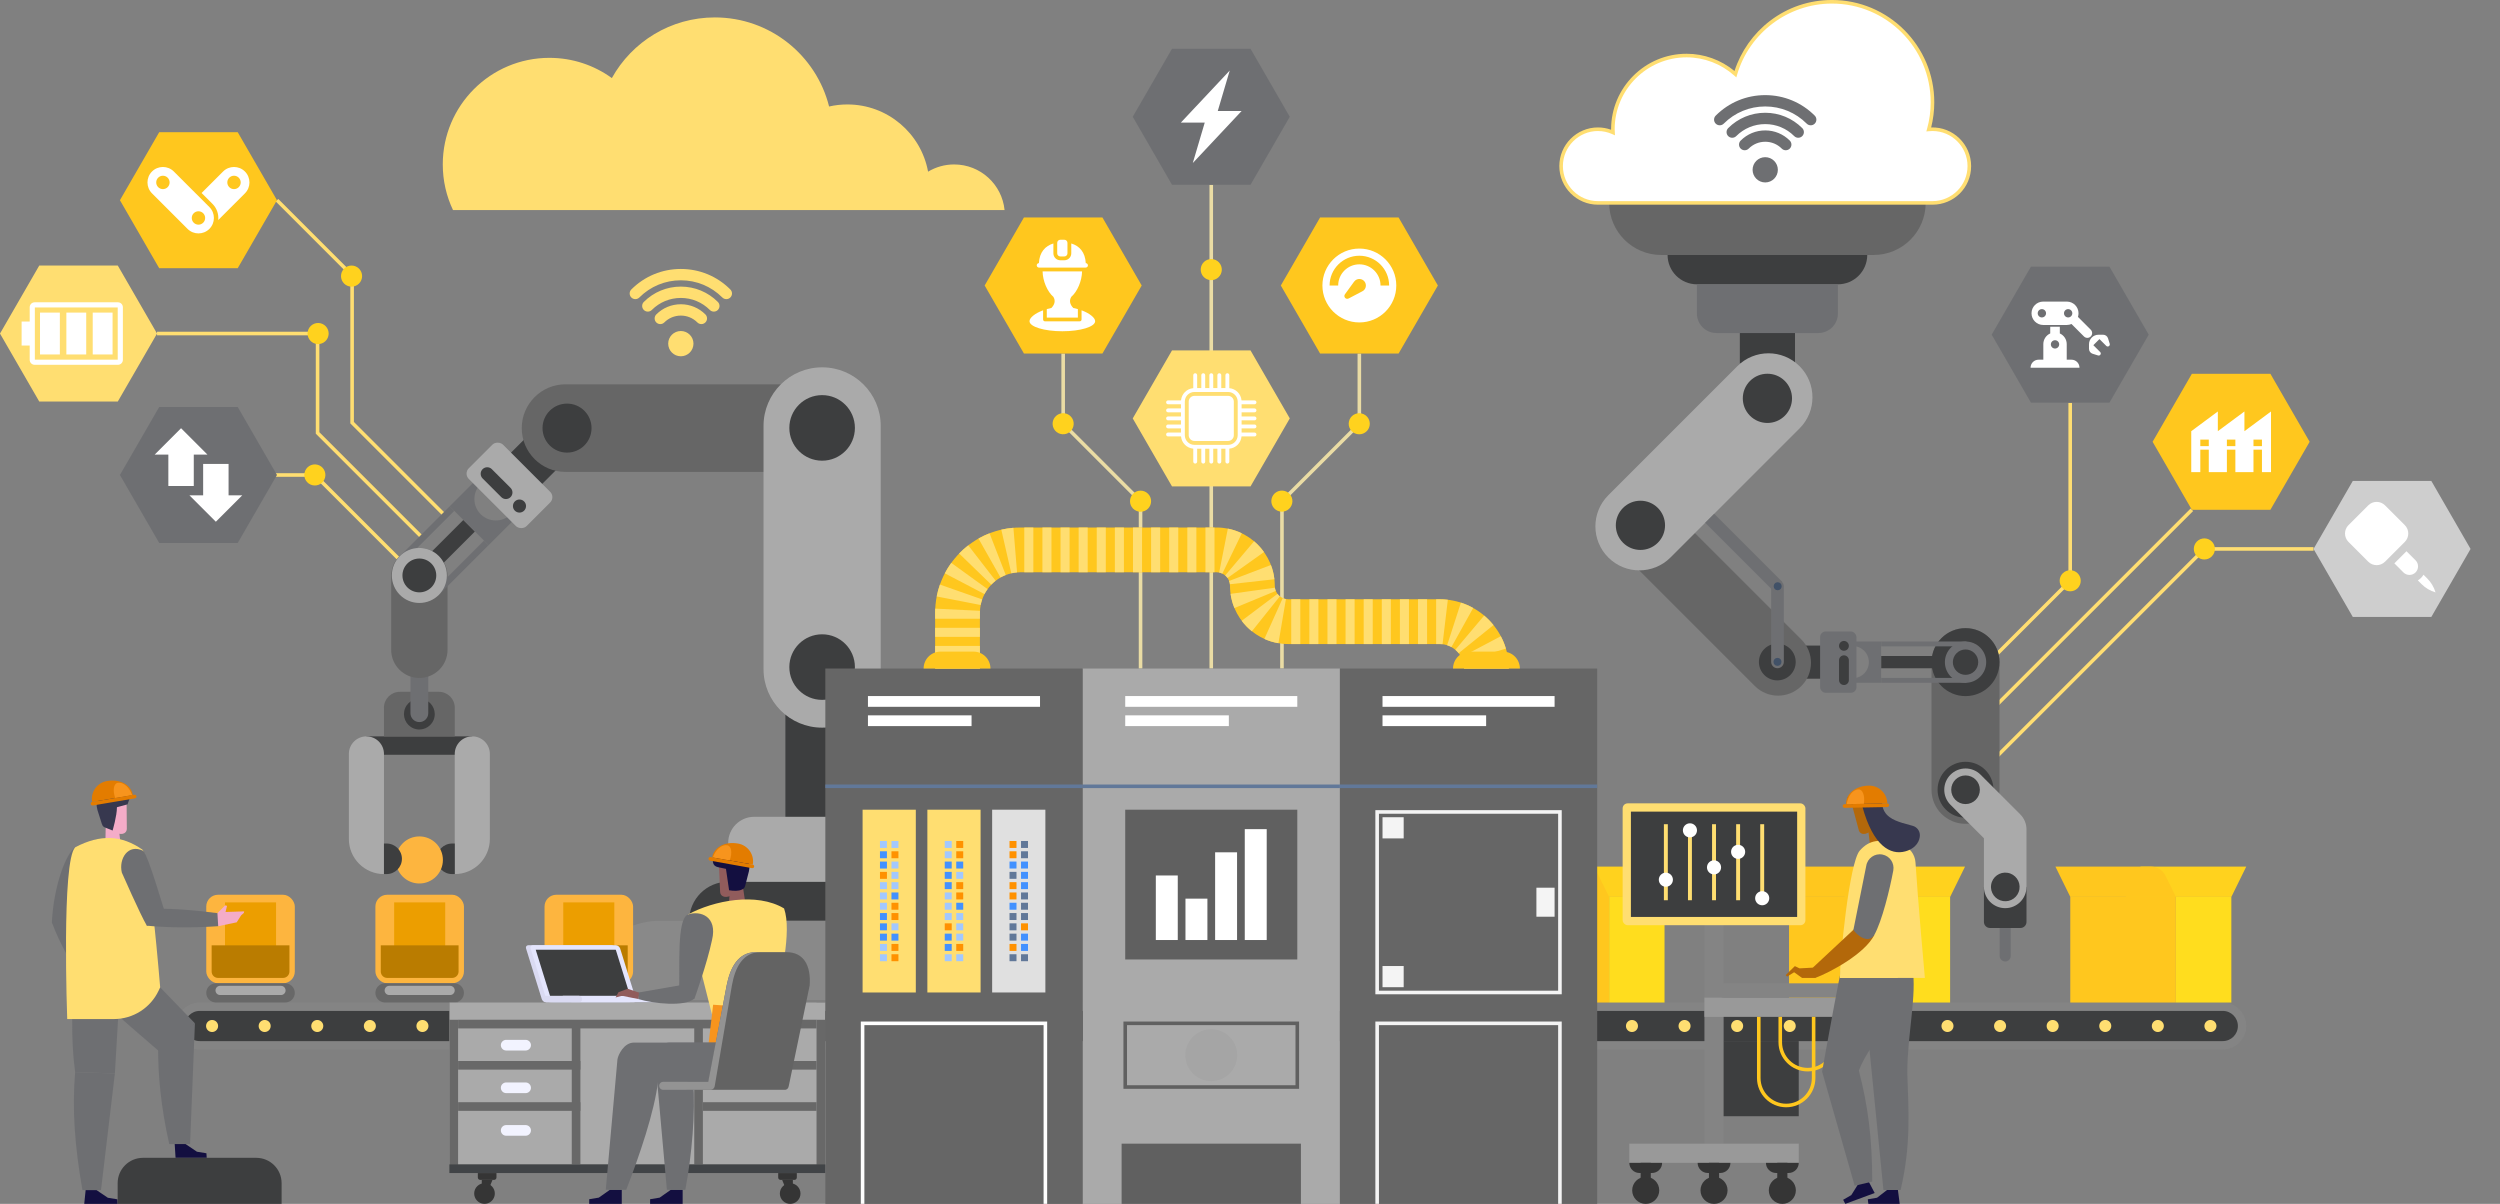 <svg xmlns="http://www.w3.org/2000/svg" id="Layer_1" data-name="Layer 1" viewBox="0 0 2791.8 1344.39"><rect x="0" y="0" width="2791.8" height="1344.39" fill="#808080" stroke="none"/><defs><style>      .cls-1 {        fill: #939393;      }      .cls-2 {        fill: #3d3e3f;      }      .cls-3 {        fill: #f4f4f4;      }      .cls-4 {        fill: #fff;      }      .cls-5 {        fill: #130f40;      }      .cls-6 {        fill: #848484;      }      .cls-7 {        fill: #a5a5a5;      }      .cls-8 {        fill: #ffc71e;      }      .cls-9 {        fill: #414447;      }      .cls-10 {        fill: #617899;      }      .cls-11 {        fill: #83a2cf;      }      .cls-12 {        fill: #915c5c;      }      .cls-13 {        fill: #4291ff;      }      .cls-14 {        fill: #ffd21e;      }      .cls-15 {        fill: #6e6f72;      }      .cls-16 {        fill: #e0e0e0;      }      .cls-17 {        fill: #fdb53f;      }      .cls-18 {        fill: #ffdd1e;      }      .cls-19 {        fill: #415167;      }      .cls-20 {        fill: #ec9e00;      }      .cls-21 {        fill: #898989;      }      .cls-22 {        fill: #f4acc8;      }      .cls-23 {        fill: #e4e5fd;      }      .cls-24 {        fill: #37384f;      }      .cls-25 {        fill: #e37c00;      }      .cls-26 {        fill: #a2c8ff;      }      .cls-27 {        fill: #aaa;      }      .cls-28 {        fill: #636363;      }      .cls-29 {        fill: #ba7c00;      }      .cls-30 {        fill: #353535;      }      .cls-31 {        fill: #999;      }      .cls-32 {        fill: #f7941d;      }      .cls-33 {        fill: #b3680a;      }      .cls-34 {        fill: #f2f3ff;      }      .cls-35 {        fill: #606060;      }      .cls-36 {        fill: #eadca4;      }      .cls-37 {        fill: #cecece;      }      .cls-38 {        fill: #686868;      }      .cls-39 {        fill: #666;      }      .cls-40 {        fill: #dadaf2;      }      .cls-41 {        fill: #ffde71;      }      .cls-42 {        fill: #a4c2ed;      }      .cls-43 {        fill: #ff9100;      }    </style></defs><g><path class="cls-6" d="M2482.24,1119.56H223.05c-14.47,0-26.2,11.73-26.2,26.2s11.73,26.2,26.2,26.2h460.28s669.31,0,669.31,0h1129.6c14.47,0,26.2-11.73,26.2-26.2s-11.73-26.2-26.2-26.2Z"></path><path class="cls-2" d="M2482.24,1128.9H223.05c-9.29,0-16.86,7.56-16.86,16.86s7.56,16.86,16.86,16.86H2482.24c9.29,0,16.86-7.56,16.86-16.86s-7.56-16.86-16.86-16.86Z"></path><path class="cls-41" d="M1881.17,1139.03c-3.71,0-6.72,3.01-6.72,6.72s3.01,6.72,6.72,6.72,6.72-3.01,6.72-6.72-3.01-6.72-6.72-6.72Zm117.45,0c-3.71,0-6.72,3.01-6.72,6.72s3.01,6.72,6.72,6.72,6.72-3.01,6.72-6.72-3.01-6.72-6.72-6.72Zm-176.18,0c-3.71,0-6.72,3.01-6.72,6.72s3.01,6.72,6.72,6.72,6.72-3.01,6.72-6.72-3.01-6.72-6.72-6.72Zm-58.73,0c-3.71,0-6.72,3.01-6.72,6.72s3.01,6.72,6.72,6.72,6.73-3.01,6.73-6.72-3.01-6.72-6.73-6.72Zm-117.45,0c-3.71,0-6.72,3.01-6.72,6.72s3.01,6.72,6.72,6.72,6.73-3.01,6.73-6.72-3.01-6.72-6.73-6.72Zm58.73,0c-3.71,0-6.72,3.01-6.72,6.72s3.01,6.72,6.72,6.72,6.72-3.01,6.72-6.72-3.01-6.72-6.72-6.72Zm352.35,0c-3.71,0-6.72,3.01-6.72,6.72s3.01,6.72,6.72,6.72,6.72-3.01,6.72-6.72-3.01-6.72-6.72-6.72Zm-117.45,0c-3.71,0-6.72,3.01-6.72,6.72s3.01,6.72,6.72,6.72,6.72-3.01,6.72-6.72-3.01-6.72-6.72-6.72Zm411.08,0c-3.71,0-6.72,3.01-6.72,6.72s3.01,6.72,6.72,6.72,6.73-3.01,6.73-6.72-3.01-6.72-6.73-6.72Zm-234.9,0c-3.71,0-6.72,3.01-6.72,6.72s3.01,6.72,6.72,6.72,6.72-3.01,6.72-6.72-3.01-6.72-6.72-6.72Zm352.35,0c-3.71,0-6.72,3.01-6.72,6.72s3.01,6.72,6.72,6.72,6.73-3.01,6.73-6.72-3.01-6.72-6.73-6.72Zm-58.73,0c-3.71,0-6.72,3.01-6.72,6.72s3.01,6.72,6.72,6.72,6.73-3.01,6.73-6.72-3.01-6.72-6.73-6.72Zm-234.9,0c-3.71,0-6.72,3.01-6.72,6.72s3.01,6.72,6.72,6.72,6.72-3.01,6.72-6.72-3.01-6.72-6.72-6.72Zm117.45,0c-3.71,0-6.72,3.01-6.72,6.72s3.01,6.72,6.72,6.72,6.72-3.01,6.72-6.72-3.01-6.72-6.72-6.72Zm-58.73,0c-3.71,0-6.72,3.01-6.72,6.72s3.01,6.72,6.72,6.72,6.72-3.01,6.72-6.72-3.01-6.72-6.72-6.72Zm-1526.87,0c-3.71,0-6.72,3.01-6.72,6.72s3.01,6.72,6.72,6.72,6.72-3.01,6.72-6.72-3.01-6.72-6.72-6.72Zm-58.73,0c-3.71,0-6.72,3.01-6.72,6.72s3.01,6.72,6.72,6.72,6.72-3.01,6.72-6.72-3.01-6.72-6.72-6.72Zm176.18,0c-3.71,0-6.72,3.01-6.72,6.72s3.01,6.72,6.72,6.72,6.72-3.01,6.72-6.72-3.01-6.72-6.72-6.72Zm-234.9,0c-3.71,0-6.72,3.01-6.72,6.72s3.01,6.72,6.72,6.72,6.72-3.01,6.72-6.72-3.01-6.72-6.72-6.72Zm176.18,0c-3.71,0-6.72,3.01-6.72,6.72s3.01,6.72,6.72,6.72,6.72-3.01,6.72-6.72-3.01-6.72-6.72-6.72Zm-352.35,0c-3.71,0-6.72,3.01-6.72,6.72s3.01,6.72,6.72,6.72,6.72-3.01,6.72-6.72-3.01-6.72-6.72-6.72Zm-58.73,0c-3.71,0-6.73,3.01-6.73,6.72s3.01,6.72,6.73,6.72,6.72-3.01,6.72-6.72-3.01-6.72-6.72-6.72Zm-58.73,0c-3.71,0-6.73,3.01-6.73,6.72s3.01,6.72,6.73,6.72,6.72-3.01,6.72-6.72-3.01-6.72-6.72-6.72Zm-58.73,0c-3.71,0-6.73,3.01-6.73,6.72s3.01,6.72,6.73,6.72,6.72-3.01,6.72-6.72-3.01-6.72-6.72-6.72Zm645.98,0c-3.71,0-6.72,3.01-6.72,6.72s3.01,6.72,6.72,6.72,6.72-3.01,6.72-6.72-3.01-6.72-6.72-6.72Zm-411.08,0c-3.71,0-6.72,3.01-6.72,6.72s3.01,6.72,6.72,6.72,6.72-3.01,6.72-6.72-3.01-6.72-6.72-6.72Zm58.73,0c-3.71,0-6.72,3.01-6.72,6.72s3.01,6.72,6.72,6.72,6.72-3.01,6.72-6.72-3.01-6.72-6.72-6.72Zm587.26,0c-3.71,0-6.73,3.01-6.73,6.72s3.01,6.72,6.73,6.72,6.72-3.01,6.72-6.72-3.01-6.72-6.72-6.72Zm352.35,0c-3.71,0-6.73,3.01-6.73,6.72s3.01,6.72,6.73,6.72,6.72-3.01,6.72-6.72-3.01-6.72-6.72-6.72Zm-58.73,0c-3.71,0-6.73,3.01-6.73,6.72s3.01,6.72,6.73,6.72,6.72-3.01,6.72-6.72-3.01-6.72-6.72-6.72Zm-58.73,0c-3.71,0-6.73,3.01-6.73,6.72s3.01,6.72,6.73,6.72,6.72-3.01,6.72-6.72-3.01-6.72-6.72-6.72Zm176.18,0c-3.71,0-6.73,3.01-6.73,6.72s3.01,6.72,6.73,6.72,6.72-3.01,6.72-6.72-3.01-6.72-6.72-6.72Zm-587.26,0c-3.71,0-6.73,3.01-6.73,6.72s3.01,6.72,6.73,6.72,6.72-3.01,6.72-6.72-3.01-6.72-6.72-6.72Zm645.98,0c-3.71,0-6.73,3.01-6.73,6.72s3.01,6.72,6.73,6.72,6.72-3.01,6.72-6.72-3.01-6.72-6.72-6.72Zm-587.26,0c-3.71,0-6.72,3.01-6.72,6.72s3.01,6.72,6.72,6.72,6.72-3.01,6.72-6.72-3.01-6.72-6.72-6.72Zm58.73,0c-3.71,0-6.73,3.01-6.73,6.72s3.01,6.72,6.73,6.72,6.72-3.01,6.72-6.72-3.01-6.72-6.72-6.72Zm234.9,0c-3.71,0-6.73,3.01-6.73,6.72s3.01,6.72,6.73,6.72,6.72-3.01,6.72-6.72-3.01-6.72-6.72-6.72Zm-58.73,0c-3.71,0-6.73,3.01-6.73,6.72s3.01,6.72,6.73,6.72,6.72-3.01,6.72-6.72-3.01-6.72-6.72-6.72Zm-58.73,0c-3.71,0-6.73,3.01-6.73,6.72s3.01,6.72,6.73,6.72,6.72-3.01,6.72-6.72-3.01-6.72-6.72-6.72Z"></path></g><g><g><polygon class="cls-41" points="2215.67 861.82 2212.85 858.99 2460.82 611.01 2583.56 611.01 2583.56 615.01 2462.48 615.01 2215.67 861.82"></polygon><rect class="cls-41" x="2170.94" y="681.94" width="324.24" height="4" transform="translate(199.72 1850.04) rotate(-45)"></rect><polygon class="cls-41" points="2211.85 751.35 2209.02 748.53 2309.83 647.72 2309.83 449.9 2313.83 449.9 2313.83 649.37 2211.85 751.35"></polygon><polygon class="cls-8" points="2447.7 417.42 2535.39 417.42 2579.23 493.36 2535.39 569.3 2447.7 569.3 2403.85 493.36 2447.7 417.42"></polygon><polygon class="cls-37" points="2715.1 537.07 2627.41 537.07 2583.57 613.01 2627.41 688.95 2715.1 688.95 2758.94 613.01 2715.1 537.07"></polygon><polygon class="cls-15" points="2355.67 297.77 2267.99 297.77 2224.14 373.71 2267.99 449.65 2355.67 449.65 2399.52 373.71 2355.67 297.77"></polygon><path class="cls-4" d="M2447.01,481.51v45.7h10.11v-25.06h9.47v25.06h20.22v-25.06h9.47v25.06h20.22v-25.06h9.47v25.06h10.11v-67.71l-29.69,22.01v-22.01l-29.69,22.01v-22.01l-29.69,22.01Zm69.49,9.41h9.47v7.27h-9.47v-7.27Zm-29.69,0h9.47v7.27h-9.47v-7.27Zm-29.69,0h9.47v7.27h-9.47v-7.27Z"></path><path class="cls-4" d="M2313.25,401.67h-5.3v-17.42c0-5.3-3.17-9.86-7.71-11.9v-7.49h-10.71v7.49c-4.54,2.05-7.71,6.6-7.71,11.9v17.42h-5.3c-4.95,0-8.96,4.01-8.96,8.96h54.64c0-4.95-4.01-8.96-8.96-8.96Zm-18.36-12.44c-2.57,0-4.65-2.08-4.65-4.65s2.08-4.65,4.65-4.65,4.65,2.08,4.65,4.65-2.08,4.65-4.65,4.65Zm61.09-5.3l-1.9-6.11c-.74-2.39-2.96-4.02-5.47-4.02h-5.16c-5.86,0-10.62,4.75-10.62,10.62v5.16c0,2.51,1.63,4.72,4.02,5.47l6.11,1.9c2.32,.72,4.05-2.15,2.33-3.86l-7.61-7.61,6.82-6.82,7.61,7.61c1.72,1.72,4.58-.02,3.86-2.33Zm-21.2-15.75l-14.29-14.29c.41-1.27,.64-2.63,.64-4.04,0-7.21-5.85-13.06-13.06-13.06h-26.38c-7.21,0-13.06,5.85-13.06,13.06s5.85,13.06,13.06,13.06h26.38c1.85,0,3.61-.39,5.21-1.09l13.92,13.92c2.09,2.09,5.48,2.09,7.57,0,2.09-2.09,2.09-5.48,0-7.57Zm-54.57-13.68c-2.57,0-4.65-2.08-4.65-4.65s2.08-4.65,4.65-4.65,4.65,2.08,4.65,4.65-2.08,4.65-4.65,4.65Zm29.34,0c-2.57,0-4.65-2.08-4.65-4.65s2.08-4.65,4.65-4.65,4.65,2.08,4.65,4.65-2.08,4.65-4.65,4.65Z"></path><circle class="cls-14" cx="2461.65" cy="613.01" r="11.78" transform="translate(287.54 1920.2) rotate(-45)"></circle><circle class="cls-14" cx="2311.83" cy="648.55" r="11.78" transform="translate(218.53 1824.67) rotate(-45)"></circle><path class="cls-4" d="M2700.05,648.13l4.19,4.19c4.34,4.34,9.69,7.51,15.57,9.24-1.73-5.88-4.91-11.24-9.24-15.57l-4.19-4.19c-.76,1.27-1.66,2.48-2.76,3.57-1.09,1.09-2.3,2-3.57,2.76Zm-16.09-8.89c3.74,3.74,9.79,3.74,13.53,0s3.74-9.79,0-13.53l-10.13-10.13-13.53,13.53,10.13,10.13Zm-39.28-74.9l-22.09,22.09c-5.17,5.17-5.17,13.56,0,18.73l22.09,22.09c5.17,5.17,13.56,5.17,18.73,0l22.09-22.09c5.17-5.17,5.17-13.56,0-18.73l-22.09-22.09c-5.17-5.17-13.56-5.17-18.73,0Z"></path></g><g><rect class="cls-36" x="1350.64" y="206.34" width="4" height="540.21"></rect><polygon class="cls-36" points="1275.68 746.56 1271.68 746.56 1271.68 560.52 1185.27 474.11 1185.27 394.77 1189.27 394.77 1189.27 472.45 1275.68 558.86 1275.68 746.56"></polygon><polygon class="cls-36" points="1433.6 746.56 1429.6 746.56 1429.6 558.86 1516.01 472.45 1516.01 394.77 1520.01 394.77 1520.01 474.11 1433.6 560.52 1433.6 746.56"></polygon><polygon class="cls-41" points="1308.8 391.31 1396.49 391.31 1440.33 467.25 1396.49 543.19 1308.8 543.19 1264.95 467.25 1308.8 391.31"></polygon><polygon class="cls-15" points="1308.8 54.46 1396.49 54.46 1440.33 130.4 1396.49 206.34 1308.8 206.34 1264.95 130.4 1308.8 54.46"></polygon><polygon class="cls-8" points="1143.43 242.88 1231.12 242.88 1274.96 318.83 1231.12 394.77 1143.43 394.77 1099.59 318.83 1143.43 242.88"></polygon><polygon class="cls-8" points="1474.16 242.88 1561.85 242.88 1605.7 318.83 1561.85 394.77 1474.16 394.77 1430.32 318.83 1474.16 242.88"></polygon><polygon class="cls-4" points="1318.71 136.88 1373.27 78.76 1359.91 123.93 1386.57 123.93 1332.01 182.05 1345.37 136.88 1318.71 136.88"></polygon><path class="cls-4" d="M1214.91,296.32c0-1.35-1.07-2.44-2.41-2.49-.64-12.3-7.14-19.23-16.19-21.95v11.04c0,4.26-3.46,7.72-7.72,7.72h-4.53c-4.26,0-7.72-3.46-7.72-7.72v-11.04c-9.05,2.73-15.55,9.66-16.19,21.95-1.34,.05-2.41,1.14-2.41,2.49s1.12,2.5,2.5,2.5h52.17c1.38,0,2.5-1.12,2.5-2.5Zm-22.86-13.4v-11.72c0-1.91-1.55-3.46-3.46-3.46h-4.53c-1.91,0-3.46,1.55-3.46,3.46v11.72c0,1.91,1.55,3.46,3.46,3.46h4.53c1.91,0,3.46-1.55,3.46-3.46Zm-42.38,75.76c0,6.21,16.41,11.24,36.65,11.24s36.65-5.03,36.65-11.24c0-3.75-5.99-8.76-15.18-12.16v10.26c0,1.14-.92,2.06-2.06,2.06h-38.83c-1.14,0-2.06-.92-2.06-2.06v-10.26c-9.19,3.4-15.18,8.41-15.18,12.16Zm26.91-26.93h-.14c2.41,4.01,1.4,8.32-2.35,12.18-1.78,.35-3.49,.76-5.12,1.23v9.55h34.71v-9.55c-1.64-.47-3.35-.88-5.13-1.23-3.74-3.86-4.75-8.17-2.35-12.18h-.14c7.15-6.09,12.1-18.07,12.3-28.67h-44.08c.2,10.6,5.15,22.58,12.3,28.67Z"></path><path class="cls-4" d="M1476.76,318.83c0,22.78,18.47,41.25,41.25,41.25s41.25-18.47,41.25-41.25-18.47-41.25-41.25-41.25-41.25,18.47-41.25,41.25Zm25.4,9.46s9.87-13.6,9.87-13.6c.36-.49,.75-.96,1.23-1.37,3.05-2.63,7.65-2.29,10.28,.76,2.63,3.05,2.28,7.65-.76,10.28-.48,.41-1.01,.73-1.55,.99,.01,.02-14.88,7.8-14.88,7.8-1.38,.9-3.22,.73-4.31-.54-1.09-1.27-.99-3.11,.13-4.31Zm-17.39-9.46c0-18.34,14.92-33.25,33.25-33.25s33.25,14.91,33.25,33.25h-9.61c0-13.04-10.6-23.64-23.64-23.64s-23.64,10.6-23.64,23.64h-9.61Z"></path><circle class="cls-14" cx="1518.01" cy="473.28" r="11.78" transform="translate(726.07 1852.12) rotate(-77.45)"></circle><circle class="cls-14" cx="1352.64" cy="301.11" r="11.78" transform="translate(-21.35 481.23) rotate(-20.02)"></circle><circle class="cls-14" cx="1187.27" cy="473.28" r="11.78" transform="translate(-27.32 871.26) rotate(-39.88)"></circle><circle class="cls-14" cx="1273.68" cy="559.69" r="11.78" transform="translate(-22.71 1064.56) rotate(-45)"></circle><circle class="cls-14" cx="1431.6" cy="559.69" r="11.78" transform="translate(559.47 1825.44) rotate(-76.79)"></circle><path class="cls-4" d="M1371.44,442.07h-37.59c-3.52,0-6.39,2.86-6.39,6.39v37.59c0,3.52,2.86,6.39,6.39,6.39h37.59c3.52,0,6.39-2.86,6.39-6.39v-37.59c0-3.52-2.86-6.39-6.39-6.39Zm29.49,18.37c1.2,0,2.17-.97,2.17-2.17s-.97-2.17-2.17-2.17h-14.41v-4.64h14.41c1.2,0,2.17-.97,2.17-2.17s-.97-2.17-2.17-2.17h-14.48c-.64-7.25-6.41-13.02-13.66-13.67v-14.48c0-1.2-.97-2.17-2.17-2.17s-2.17,.97-2.17,2.17v14.41h-4.64v-14.41c0-1.2-.97-2.17-2.17-2.17s-2.17,.97-2.17,2.17v14.41h-4.64v-14.41c0-1.2-.97-2.17-2.17-2.17s-2.17,.97-2.17,2.17v14.41h-4.64v-14.41c0-1.2-.97-2.17-2.17-2.17s-2.17,.97-2.17,2.17v14.41h-4.64v-14.41c0-1.2-.97-2.17-2.17-2.17s-2.17,.97-2.17,2.17v14.48c-7.25,.64-13.02,6.41-13.67,13.67h-14.48c-1.2,0-2.17,.97-2.17,2.17s.97,2.17,2.17,2.17h14.41v4.64h-14.41c-1.2,0-2.17,.97-2.17,2.17s.97,2.17,2.17,2.17h14.41v4.64h-14.41c-1.2,0-2.17,.97-2.17,2.17s.97,2.17,2.17,2.17h14.41v4.64h-14.41c-1.2,0-2.17,.97-2.17,2.17s.97,2.17,2.17,2.17h14.41v4.64h-14.41c-1.2,0-2.17,.97-2.17,2.17s.97,2.17,2.17,2.17h14.48c.64,7.25,6.41,13.02,13.67,13.67v14.48c0,1.2,.97,2.17,2.17,2.17s2.17-.97,2.17-2.17v-14.41h4.64v14.41c0,1.2,.97,2.17,2.17,2.17s2.17-.97,2.17-2.17v-14.41h4.64v14.41c0,1.2,.97,2.17,2.17,2.17s2.17-.97,2.17-2.17v-14.41h4.64v14.41c0,1.2,.97,2.17,2.17,2.17s2.17-.97,2.17-2.17v-14.41h4.64v14.41c0,1.2,.97,2.17,2.17,2.17s2.17-.97,2.17-2.17v-14.48c7.25-.64,13.02-6.41,13.66-13.67h14.48c1.2,0,2.17-.97,2.17-2.17s-.97-2.17-2.17-2.17h-14.41v-4.64h14.41c1.2,0,2.17-.97,2.17-2.17s-.97-2.17-2.17-2.17h-14.41v-4.64h14.41c1.2,0,2.17-.97,2.17-2.17s-.97-2.17-2.17-2.17h-14.41v-4.64h14.41Zm-18.76,25.61c0,5.92-4.81,10.73-10.73,10.73h-37.59c-5.92,0-10.73-4.81-10.73-10.73v-37.59c0-5.92,4.81-10.73,10.73-10.73h37.59c5.92,0,10.73,4.81,10.73,10.73v37.59Z"></path></g><g><polygon class="cls-41" points="496.13 577.77 391.21 472.85 391.21 308.31 307.9 224.99 310.72 222.16 395.21 306.65 395.21 471.19 498.96 574.94 496.13 577.77"></polygon><polygon class="cls-41" points="470.78 602.42 352.65 484.29 352.65 374.49 175.38 374.49 175.38 370.49 356.65 370.49 356.65 482.63 473.61 599.6 470.78 602.42"></polygon><polygon class="cls-41" points="447.47 629.11 350.78 532.42 271.26 532.42 271.26 528.42 352.44 528.42 353.02 529 450.3 626.28 447.47 629.11"></polygon><polygon class="cls-15" points="177.78 454.48 265.47 454.48 309.31 530.42 265.47 606.36 177.78 606.36 133.93 530.42 177.78 454.48"></polygon><polygon class="cls-41" points="43.84 296.55 131.53 296.55 175.38 372.49 131.53 448.43 43.84 448.43 0 372.49 43.84 296.55"></polygon><polygon class="cls-8" points="177.78 147.64 265.47 147.64 309.31 223.58 265.47 299.52 177.78 299.52 133.93 223.58 177.78 147.64"></polygon><path class="cls-4" d="M226.84,553.18h-15.25l29.46,29.46,29.46-29.46h-15.25v-35.1h-28.4v35.1Zm-54.09-45.53h15.25v35.1h28.4v-35.1h15.25l-29.46-29.46-29.46,29.46Z"></path><path class="cls-4" d="M103.54,395.87h22.17v-46.76h-22.17v46.76Zm-29.43,0h22.17v-46.76h-22.17v46.76Zm-29.43,0h22.17v-46.76h-22.17v46.76Zm-20.54-36.8v26.83h9.02v15.95c0,3.06,2.48,5.54,5.54,5.54h92.99c3.06,0,5.54-2.48,5.54-5.54v-58.73c0-3.06-2.48-5.54-5.54-5.54H38.7c-3.06,0-5.54,2.48-5.54,5.54v15.95h-9.02Zm14.78-15.73h92.55v58.28H38.92v-58.28Z"></path><path class="cls-4" d="M273.51,191.53c-6.74-6.74-17.66-6.74-24.39,0l-23.99,23.99,12.2,12.2c4.92,4.92,7.04,11.59,6.37,18.02l29.82-29.82c6.74-6.74,6.74-17.66,0-24.39Zm-17.48,17.48c-2.92-2.92-2.92-7.66,0-10.58s7.66-2.92,10.58,0,2.92,7.66,0,10.58-7.66,2.92-10.58,0Zm-22.21,22.21l-39.69-39.69c-6.74-6.74-17.66-6.74-24.39,0-6.74,6.74-6.74,17.66,0,24.39l39.69,39.69c6.74,6.74,17.66,6.74,24.39,0s6.74-17.66,0-24.39Zm-57.18-22.21c-2.92-2.92-2.92-7.66,0-10.58,2.92-2.92,7.66-2.92,10.58,0s2.92,7.66,0,10.58-7.66,2.92-10.58,0Zm39.69,39.69c-2.92-2.92-2.92-7.66,0-10.58s7.66-2.92,10.58,0,2.92,7.66,0,10.58-7.66,2.92-10.58,0Z"></path></g><circle class="cls-14" cx="351.61" cy="530.42" r="11.78" transform="translate(-245.4 750.75) rotate(-76.72)"></circle><circle class="cls-14" cx="355.25" cy="372.49" r="11.78" transform="translate(-88.89 632.65) rotate(-76.72)"></circle><circle class="cls-14" cx="392.59" cy="308.32" r="11.78" transform="translate(-103.03 367.91) rotate(-45)"></circle></g><g><g><rect class="cls-2" x="458.02" y="773.48" width="20.56" height="118.26" transform="translate(1300.91 364.3) rotate(90)"></rect><path class="cls-39" d="M461.13,757.91h32.05v79.09h-32.05c-9.77,0-17.7-7.93-17.7-17.7v-43.7c0-9.77,7.93-17.7,17.7-17.7Z" transform="translate(1265.76 329.14) rotate(90)"></path><circle class="cls-2" cx="468.31" cy="797.45" r="17.2" transform="translate(-447.66 924.94) rotate(-67.5)"></circle><path class="cls-15" d="M478.25,796.43v-131.83c0-5.49-4.45-9.94-9.94-9.94s-9.94,4.45-9.94,9.94v131.83c0,5.49,4.45,9.94,9.94,9.94s9.94-4.45,9.94-9.94Z"></path><path class="cls-39" d="M499.79,725.62v-82.23c0-17.39-14.09-31.48-31.48-31.48s-31.48,14.09-31.48,31.48v82.23c0,17.39,14.09,31.48,31.48,31.48s31.48-14.09,31.48-31.48Z"></path><path class="cls-27" d="M507.83,976.11v-134.18c0-10.83,8.78-19.6,19.6-19.6s19.6,8.78,19.6,19.6v94.97c0,21.65-17.55,39.21-39.21,39.21h0Z"></path><path class="cls-2" d="M487.78,959.05c0-9.42,7.64-17.06,17.06-17.06h3v34.11h-3c-9.42,0-17.06-7.64-17.06-17.06Z"></path><circle class="cls-17" cx="468.31" cy="960.33" r="26.29"></circle><path class="cls-27" d="M428.78,976.11v-134.18c0-10.83-8.78-19.6-19.6-19.6s-19.6,8.78-19.6,19.6v94.97c0,21.65,17.55,39.21,39.21,39.21h0Z"></path><path class="cls-2" d="M448.84,959.05c0-9.42-7.64-17.06-17.06-17.06h-3v34.11h3c9.42,0,17.06-7.64,17.06-17.06Z"></path></g><g><rect class="cls-2" x="486.51" y="575.41" width="18.24" height="79.9" transform="translate(410.96 1400.94) rotate(-135)"></rect><path class="cls-15" d="M502.16,565.39l-56.5,56.5,5.12,5.12,56.5-56.5-5.12-5.12Zm43.44,43.44l-5.12-5.12-56.5,56.5,5.12,5.12,56.5-56.5Z"></path><path class="cls-15" d="M545.59,608.83l37.7-37.7-4.82-4.82-7.9,7.9c-9.33,9.33-24.46,9.33-33.8,0s-9.33-24.46,0-33.8l7.9-7.9-4.82-4.82-37.7,37.7,43.44,43.44Z"></path><circle class="cls-27" cx="468.31" cy="642.62" r="30.71"></circle><circle class="cls-2" cx="468.31" cy="642.62" r="18.88" transform="translate(-317.24 519.36) rotate(-45)"></circle></g><rect class="cls-2" x="566.54" y="481.11" width="77.36" height="49.3" transform="translate(-180.36 576.09) rotate(-45)"></rect><rect class="cls-27" x="541.9" y="496.4" width="54.09" height="91.28" rx="8.39" ry="8.39" transform="translate(1354.52 523.01) rotate(135)"></rect><path class="cls-2" d="M585.28,559.95c2.86,2.86,2.86,7.49,0,10.34s-7.49,2.86-10.34,0-2.86-7.49,0-10.34c2.86-2.86,7.49-2.86,10.34,0Z"></path><path class="cls-2" d="M570.14,555.15c-2.86,2.86-7.49,2.86-10.34,0l-20.88-20.88c-2.86-2.86-2.86-7.49,0-10.34,2.86-2.86,7.49-2.86,10.34,0l20.88,20.88c2.86,2.86,2.86,7.49,0,10.34Z"></path><rect class="cls-2" x="877.06" y="791.35" width="82.06" height="157.02"></rect><path class="cls-2" d="M813.21,984.62h209.74c24.09,0,43.62,19.53,43.62,43.62h-296.98c0-24.09,19.53-43.62,43.62-43.62Z"></path><path class="cls-27" d="M813.2,912.14h209.77v43.42c0,16.04-13.02,29.06-29.06,29.06h-151.64c-16.04,0-29.06-13.02-29.06-29.06v-43.42h0Z" transform="translate(1836.16 1896.76) rotate(180)"></path><path class="cls-21" d="M737.52,1028.24h361.12c48.9,0,88.54,39.64,88.54,88.54,0,0-538.2,0-538.2,0,0-48.9,39.64-88.54,88.54-88.54Z"></path><g><path class="cls-39" d="M631.57,527h291.51c27.02,0,48.92-21.9,48.92-48.92s-21.9-48.92-48.92-48.92h-291.51c-27.02,0-48.92,21.9-48.92,48.92s21.9,48.92,48.92,48.92Z"></path><path class="cls-2" d="M605.85,478.08c0,15.11,12.25,27.37,27.37,27.37s27.37-12.25,27.37-27.37-12.25-27.37-27.37-27.37-27.37,12.25-27.37,27.37Zm288.21,0c0,15.11,12.25,27.37,27.37,27.37s27.37-12.25,27.37-27.37-12.25-27.37-27.37-27.37-27.37,12.25-27.37,27.37Z"></path></g><g><path class="cls-27" d="M852.64,747.15V475.65c0-36.14,29.3-65.44,65.44-65.44s65.44,29.3,65.44,65.44v271.5c0,36.14-29.3,65.44-65.44,65.44s-65.44-29.3-65.44-65.44Z"></path><path class="cls-2" d="M954.69,744.95c0-20.22-16.39-36.61-36.61-36.61s-36.61,16.39-36.61,36.61,16.39,36.61,36.61,36.61,36.61-16.39,36.61-36.61Zm0-267.1c0-20.22-16.39-36.61-36.61-36.61s-36.61,16.39-36.61,36.61,16.39,36.61,36.61,36.61,36.61-16.39,36.61-36.61Z"></path></g></g><g><g><rect class="cls-17" x="230.34" y="999.18" width="98.88" height="98.88" rx="13.13" ry="13.13"></rect><rect class="cls-20" x="251.27" y="1007.72" width="57.02" height="81.8"></rect><path class="cls-29" d="M236.34,1055.64v29.29c0,3.93,3.2,7.13,7.13,7.13h72.61c3.93,0,7.13-3.2,7.13-7.13v-29.29h-86.88Z"></path><path class="cls-38" d="M318.51,1119.48h-77.46c-5.91,0-10.71-4.79-10.71-10.71s4.79-10.71,10.71-10.71h77.46c5.91,0,10.71,4.79,10.71,10.71s-4.79,10.71-10.71,10.71Z"></path><path class="cls-27" d="M313.79,1111.16h-68.02c-2.83,0-5.13-2.3-5.13-5.13s2.3-5.13,5.13-5.13h68.02c2.83,0,5.13,2.3,5.13,5.13s-2.3,5.13-5.13,5.13Z"></path></g><g><rect class="cls-17" x="419.22" y="999.18" width="98.88" height="98.88" rx="13.13" ry="13.13"></rect><rect class="cls-20" x="440.15" y="1007.72" width="57.02" height="81.8"></rect><path class="cls-29" d="M425.22,1055.64v29.29c0,3.93,3.2,7.13,7.13,7.13h72.61c3.93,0,7.13-3.2,7.13-7.13v-29.29h-86.88Z"></path><path class="cls-38" d="M507.39,1119.48h-77.46c-5.91,0-10.71-4.79-10.71-10.71s4.79-10.71,10.71-10.71h77.46c5.91,0,10.71,4.79,10.71,10.71s-4.79,10.71-10.71,10.71Z"></path><path class="cls-27" d="M502.67,1111.16h-68.02c-2.83,0-5.13-2.3-5.13-5.13s2.3-5.13,5.13-5.13h68.02c2.83,0,5.13,2.3,5.13,5.13s-2.3,5.13-5.13,5.13Z"></path></g><g><rect class="cls-17" x="608.1" y="999.18" width="98.88" height="98.88" rx="13.13" ry="13.13"></rect><rect class="cls-20" x="629.02" y="1007.72" width="57.02" height="81.8"></rect><path class="cls-29" d="M614.1,1055.64v29.29c0,3.93,3.2,7.13,7.13,7.13h72.61c3.93,0,7.13-3.2,7.13-7.13v-29.29h-86.88Z"></path><path class="cls-11" d="M696.27,1119.48h-77.46c-5.91,0-10.71-4.79-10.71-10.71s4.79-10.71,10.71-10.71h77.46c5.91,0,10.71,4.79,10.71,10.71s-4.79,10.71-10.71,10.71Z"></path><path class="cls-42" d="M691.55,1111.16h-68.02c-2.83,0-5.13-2.3-5.13-5.13s2.3-5.13,5.13-5.13h68.02c2.83,0,5.13,2.3,5.13,5.13s-2.3,5.13-5.13,5.13Z"></path></g></g><g><g><rect class="cls-8" x="1997.87" y="1001.63" width="117.94" height="117.94" transform="translate(4113.67 2121.19) rotate(180)"></rect><polygon class="cls-14" points="2194.38 967.76 2076.44 967.76 2059.8 1001.63 2177.74 1001.63 2194.38 967.76"></polygon><path class="cls-8" d="M1981.27,967.76h106.71c6.87,0,13.15,3.91,16.18,10.08l11.69,23.78h-117.94l-16.64-33.86Z"></path><rect class="cls-18" x="2115.85" y="1001.63" width="61.89" height="117.94" transform="translate(4293.58 2121.19) rotate(180)"></rect></g><g><rect class="cls-8" x="1678.95" y="1001.63" width="117.94" height="117.94" transform="translate(3475.83 2121.19) rotate(180)"></rect><polygon class="cls-14" points="1875.46 967.76 1757.52 967.76 1740.88 1001.63 1858.81 1001.63 1875.46 967.76"></polygon><path class="cls-8" d="M1662.35,967.76h106.71c6.87,0,13.15,3.91,16.18,10.08l11.69,23.78h-117.94l-16.64-33.86Z"></path><rect class="cls-18" x="1796.93" y="1001.63" width="61.89" height="117.94" transform="translate(3655.74 2121.19) rotate(180)"></rect></g><g><rect class="cls-8" x="2311.92" y="1001.63" width="117.94" height="117.94" transform="translate(4741.78 2121.19) rotate(180)"></rect><polygon class="cls-14" points="2508.43 967.76 2390.5 967.76 2373.85 1001.63 2491.79 1001.63 2508.43 967.76"></polygon><path class="cls-8" d="M2295.33,967.76h106.71c6.87,0,13.15,3.91,16.18,10.08l11.69,23.78h-117.94l-16.64-33.86Z"></path><rect class="cls-18" x="2429.9" y="1001.63" width="61.89" height="117.94" transform="translate(4921.69 2121.19) rotate(180)"></rect></g></g><g><rect class="cls-27" x="1208.98" y="746.56" width="287.31" height="597.83"></rect><rect class="cls-35" x="1252.52" y="1277.14" width="200.24" height="67.25"></rect><rect class="cls-35" x="1256.56" y="904.21" width="192.16" height="167.25"></rect><path class="cls-35" d="M1450.72,1215.9h-196.16v-75.12h196.16v75.12Zm-192.16-4h188.16v-67.12h-188.16v67.12Z"></path><rect class="cls-39" x="921.67" y="746.56" width="287.31" height="597.83"></rect><path class="cls-4" d="M969.25,777.3v12.01h192.16v-12.01h-192.16Zm0,33.55h115.71v-12.01h-115.71v12.01Z"></path><path class="cls-4" d="M1256.56,777.3v12.01h192.16v-12.01h-192.16Zm0,33.55h115.71v-12.01h-115.71v12.01Z"></path><rect class="cls-39" x="1496.3" y="746.56" width="287.31" height="597.83"></rect><path class="cls-4" d="M1543.88,777.3v12.01h192.16v-12.01h-192.16Zm0,33.55h115.71v-12.01h-115.71v12.01Z"></path><polygon class="cls-3" points="1744.01 1344.39 1740.01 1344.39 1740.01 1144.78 1539.9 1144.78 1539.9 1344.39 1535.9 1344.39 1535.9 1140.78 1744.01 1140.78 1744.01 1344.39"></polygon><path class="cls-3" d="M1744.01,1110.33h-208.12v-205.61h208.12v205.61Zm-204.12-4h200.12v-197.61h-200.12v197.61Z"></path><polygon class="cls-4" points="1169.39 1344.39 1165.39 1344.39 1165.39 1144.78 965.27 1144.78 965.27 1344.39 961.27 1344.39 961.27 1140.78 1169.39 1140.78 1169.39 1344.39"></polygon><rect class="cls-10" x="921.67" y="876.08" width="287.31" height="4"></rect><rect class="cls-10" x="1208.98" y="876.08" width="287.31" height="4"></rect><rect class="cls-10" x="1496.3" y="876.08" width="287.31" height="4"></rect><rect class="cls-16" x="1035.61" y="976.55" width="204.12" height="59.44" transform="translate(131.4 2143.93) rotate(-90)"></rect><rect class="cls-41" x="890.93" y="976.55" width="204.12" height="59.44" transform="translate(-13.28 1999.26) rotate(-90)"></rect><g><rect class="cls-43" x="995.53" y="1019.63" width="7.78" height="7.78" transform="translate(2022.93 24.1) rotate(90)"></rect><rect class="cls-43" x="995.53" y="1008.13" width="7.78" height="7.78" transform="translate(2011.43 12.6) rotate(90)"></rect><rect class="cls-13" x="995.53" y="996.63" width="7.78" height="7.78" transform="translate(1999.93 1.1) rotate(90)"></rect><rect class="cls-26" x="995.53" y="985.13" width="7.78" height="7.78" transform="translate(1988.44 -10.4) rotate(90)"></rect><rect class="cls-26" x="995.53" y="973.63" width="7.78" height="7.78" transform="translate(1976.94 -21.89) rotate(90)"></rect><rect class="cls-26" x="995.53" y="962.13" width="7.78" height="7.78" transform="translate(1965.44 -33.39) rotate(90)"></rect><rect class="cls-43" x="995.53" y="950.64" width="7.78" height="7.78" transform="translate(1953.94 -44.89) rotate(90)"></rect><rect class="cls-26" x="995.53" y="939.14" width="7.78" height="7.78" transform="translate(1942.44 -56.39) rotate(90)"></rect><rect class="cls-13" x="982.68" y="1019.63" width="7.78" height="7.78" transform="translate(2010.08 36.95) rotate(90)"></rect><rect class="cls-26" x="982.68" y="1008.13" width="7.78" height="7.78" transform="translate(1998.58 25.45) rotate(90)"></rect><rect class="cls-26" x="982.68" y="996.63" width="7.78" height="7.78" transform="translate(1987.08 13.95) rotate(90)"></rect><rect class="cls-26" x="982.68" y="985.13" width="7.78" height="7.78" transform="translate(1975.59 2.45) rotate(90)"></rect><rect class="cls-43" x="982.68" y="973.63" width="7.78" height="7.78" transform="translate(1964.09 -9.04) rotate(90)"></rect><rect class="cls-43" x="995.53" y="1065.62" width="7.78" height="7.78" transform="translate(2068.92 70.09) rotate(90)"></rect><rect class="cls-43" x="995.53" y="1054.12" width="7.78" height="7.78" transform="translate(2057.43 58.59) rotate(90)"></rect><rect class="cls-13" x="995.53" y="1042.62" width="7.78" height="7.78" transform="translate(2045.93 47.1) rotate(90)"></rect><rect class="cls-26" x="995.53" y="1031.12" width="7.78" height="7.78" transform="translate(2034.43 35.6) rotate(90)"></rect><rect class="cls-26" x="982.68" y="1065.62" width="7.78" height="7.78" transform="translate(2056.07 82.94) rotate(90)"></rect><rect class="cls-26" x="982.68" y="1054.12" width="7.78" height="7.78" transform="translate(2044.58 71.44) rotate(90)"></rect><rect class="cls-13" x="982.68" y="1042.62" width="7.78" height="7.78" transform="translate(2033.08 59.95) rotate(90)"></rect><rect class="cls-13" x="982.68" y="1031.12" width="7.78" height="7.78" transform="translate(2021.58 48.45) rotate(90)"></rect><rect class="cls-13" x="982.68" y="962.13" width="7.78" height="7.78" transform="translate(1952.59 -20.54) rotate(90)"></rect><rect class="cls-13" x="982.68" y="950.64" width="7.78" height="7.78" transform="translate(1941.09 -32.04) rotate(90)"></rect><rect class="cls-26" x="982.68" y="939.14" width="7.78" height="7.78" transform="translate(1929.59 -43.54) rotate(90)"></rect></g><rect class="cls-41" x="963.27" y="976.55" width="204.12" height="59.44" transform="translate(59.06 2071.59) rotate(-90)"></rect><g><rect class="cls-43" x="1067.86" y="985.13" width="7.78" height="7.78" transform="translate(82.73 2060.77) rotate(-90)"></rect><rect class="cls-43" x="1067.86" y="996.63" width="7.78" height="7.78" transform="translate(71.23 2072.27) rotate(-90)"></rect><rect class="cls-13" x="1067.86" y="1008.13" width="7.78" height="7.78" transform="translate(59.74 2083.77) rotate(-90)"></rect><rect class="cls-26" x="1067.86" y="1019.63" width="7.78" height="7.78" transform="translate(48.24 2095.27) rotate(-90)"></rect><rect class="cls-26" x="1067.86" y="1031.12" width="7.78" height="7.78" transform="translate(36.74 2106.77) rotate(-90)"></rect><rect class="cls-26" x="1067.86" y="1042.62" width="7.78" height="7.78" transform="translate(25.24 2118.26) rotate(-90)"></rect><rect class="cls-43" x="1067.86" y="1054.12" width="7.78" height="7.78" transform="translate(13.74 2129.76) rotate(-90)"></rect><rect class="cls-26" x="1067.86" y="1065.62" width="7.78" height="7.78" transform="translate(2.24 2141.26) rotate(-90)"></rect><rect class="cls-13" x="1055.01" y="985.13" width="7.78" height="7.78" transform="translate(69.88 2047.92) rotate(-90)"></rect><rect class="cls-26" x="1055.01" y="996.63" width="7.78" height="7.78" transform="translate(58.38 2059.42) rotate(-90)"></rect><rect class="cls-26" x="1055.01" y="1008.13" width="7.78" height="7.78" transform="translate(46.89 2070.92) rotate(-90)"></rect><rect class="cls-26" x="1055.01" y="1019.63" width="7.78" height="7.78" transform="translate(35.39 2082.42) rotate(-90)"></rect><rect class="cls-43" x="1055.01" y="1031.12" width="7.78" height="7.78" transform="translate(23.89 2093.91) rotate(-90)"></rect><rect class="cls-43" x="1067.86" y="939.14" width="7.78" height="7.78" transform="translate(128.73 2014.78) rotate(-90)"></rect><rect class="cls-43" x="1067.86" y="950.64" width="7.78" height="7.78" transform="translate(117.23 2026.28) rotate(-90)"></rect><rect class="cls-13" x="1067.86" y="962.13" width="7.78" height="7.78" transform="translate(105.73 2037.78) rotate(-90)"></rect><rect class="cls-26" x="1067.86" y="973.63" width="7.78" height="7.78" transform="translate(94.23 2049.27) rotate(-90)"></rect><rect class="cls-26" x="1055.01" y="939.14" width="7.78" height="7.78" transform="translate(115.88 2001.93) rotate(-90)"></rect><rect class="cls-26" x="1055.01" y="950.64" width="7.78" height="7.78" transform="translate(104.38 2013.43) rotate(-90)"></rect><rect class="cls-13" x="1055.01" y="962.13" width="7.78" height="7.78" transform="translate(92.88 2024.93) rotate(-90)"></rect><rect class="cls-13" x="1055.01" y="973.63" width="7.78" height="7.78" transform="translate(81.38 2036.42) rotate(-90)"></rect><rect class="cls-13" x="1055.01" y="1042.62" width="7.78" height="7.78" transform="translate(12.39 2105.41) rotate(-90)"></rect><rect class="cls-13" x="1055.01" y="1054.12" width="7.78" height="7.78" transform="translate(.89 2116.91) rotate(-90)"></rect><rect class="cls-26" x="1055.01" y="1065.62" width="7.78" height="7.78" transform="translate(-10.61 2128.41) rotate(-90)"></rect></g><g><rect class="cls-43" x="1127.35" y="985.13" width="7.78" height="7.78" transform="translate(142.22 2120.26) rotate(-90)"></rect><rect class="cls-43" x="1127.35" y="996.63" width="7.78" height="7.78" transform="translate(130.72 2131.76) rotate(-90)"></rect><rect class="cls-13" x="1127.35" y="1008.13" width="7.78" height="7.78" transform="translate(119.22 2143.25) rotate(-90)"></rect><rect class="cls-10" x="1127.35" y="1019.63" width="7.78" height="7.78" transform="translate(107.72 2154.75) rotate(-90)"></rect><rect class="cls-10" x="1127.35" y="1031.12" width="7.78" height="7.78" transform="translate(96.23 2166.25) rotate(-90)"></rect><rect class="cls-10" x="1127.35" y="1042.62" width="7.78" height="7.78" transform="translate(84.73 2177.75) rotate(-90)"></rect><rect class="cls-43" x="1127.35" y="1054.12" width="7.78" height="7.78" transform="translate(73.23 2189.25) rotate(-90)"></rect><rect class="cls-10" x="1127.35" y="1065.62" width="7.78" height="7.78" transform="translate(61.73 2200.75) rotate(-90)"></rect><rect class="cls-13" x="1140.2" y="985.13" width="7.78" height="7.78" transform="translate(155.07 2133.11) rotate(-90)"></rect><rect class="cls-10" x="1140.2" y="996.63" width="7.78" height="7.78" transform="translate(143.57 2144.61) rotate(-90)"></rect><rect class="cls-10" x="1140.2" y="1008.13" width="7.78" height="7.78" transform="translate(132.07 2156.11) rotate(-90)"></rect><rect class="cls-10" x="1140.2" y="1019.63" width="7.78" height="7.78" transform="translate(120.57 2167.6) rotate(-90)"></rect><rect class="cls-43" x="1140.2" y="1031.12" width="7.78" height="7.78" transform="translate(109.08 2179.1) rotate(-90)"></rect><rect class="cls-43" x="1127.35" y="939.14" width="7.78" height="7.78" transform="translate(188.21 2074.27) rotate(-90)"></rect><rect class="cls-43" x="1127.35" y="950.64" width="7.78" height="7.78" transform="translate(176.71 2085.76) rotate(-90)"></rect><rect class="cls-13" x="1127.35" y="962.13" width="7.78" height="7.78" transform="translate(165.22 2097.26) rotate(-90)"></rect><rect class="cls-10" x="1127.35" y="973.63" width="7.78" height="7.78" transform="translate(153.72 2108.76) rotate(-90)"></rect><rect class="cls-10" x="1140.2" y="939.14" width="7.78" height="7.78" transform="translate(201.06 2087.12) rotate(-90)"></rect><rect class="cls-10" x="1140.2" y="950.64" width="7.78" height="7.78" transform="translate(189.56 2098.61) rotate(-90)"></rect><rect class="cls-13" x="1140.2" y="962.13" width="7.78" height="7.78" transform="translate(178.07 2110.11) rotate(-90)"></rect><rect class="cls-13" x="1140.2" y="973.63" width="7.78" height="7.78" transform="translate(166.57 2121.61) rotate(-90)"></rect><rect class="cls-13" x="1140.2" y="1042.62" width="7.78" height="7.78" transform="translate(97.58 2190.6) rotate(-90)"></rect><rect class="cls-13" x="1140.2" y="1054.12" width="7.78" height="7.78" transform="translate(86.08 2202.1) rotate(-90)"></rect><rect class="cls-10" x="1140.2" y="1065.62" width="7.78" height="7.78" transform="translate(74.58 2213.6) rotate(-90)"></rect></g><path class="cls-8" d="M1684.95,746.56h-50c0-15.08-12.26-27.34-27.34-27.34h-168.98c-35.88,0-65.07-29.19-65.07-65.07,0-8.31-6.76-15.07-15.07-15.07h-218.94c-24.96,0-45.27,20.31-45.27,45.27v62.21h-50v-62.21c0-52.53,42.74-95.27,95.27-95.27h218.94c35.88,0,65.07,29.19,65.07,65.07,0,8.31,6.76,15.07,15.07,15.07h168.98c42.65,0,77.34,34.69,77.34,77.34Z"></path><path class="cls-41" d="M1044.27,746.56h50v-5h-50v5Zm180.5-107.48h10.11v-50h-10.11v50Zm101.14,0h10.11v-50h-10.11v50Zm-121.37,0h10.11v-50h-10.11v50Zm-40.46,0h10.11v-50h-10.11v50Zm20.23,0h10.11v-50h-10.11v50Zm121.37,0h10.11v-50h-10.11v50Zm-20.23,0h10.11v-50h-10.11v50Zm-40.46,0h10.11v-50h-10.11v50Zm20.23,0h10.11v-50h-10.11v50Zm-210.14,1.15l44.3,23.18c1-1.92,2.16-3.78,3.43-5.54l-40.52-29.29c-2.67,3.7-5.1,7.62-7.21,11.65Zm-10.82,44.13v6.63h50v-6.63c0-.75,.02-1.51,.05-2.26l-49.94-2.43c-.08,1.55-.11,3.13-.11,4.69Zm0,26.86h50v-10.11h-50v10.11Zm1.76-45.15l49.08,9.55c.41-2.12,.98-4.23,1.7-6.26l-47.18-16.55c-1.51,4.31-2.72,8.77-3.59,13.25Zm-1.76,65.37h50v-10.11h-50v10.11Zm48.4-130.05l24.63,43.51c1.88-1.06,3.85-2,5.86-2.78l-18.11-46.6c-4.25,1.65-8.41,3.63-12.38,5.87Zm25.5-9.9l11.18,48.73c2.1-.48,4.26-.82,6.43-.99l-4.08-49.83c-4.55,.37-9.1,1.08-13.54,2.09Zm-47.09,26.6l35.92,34.78c1.51-1.56,3.15-3.03,4.87-4.36l-30.6-39.54c-3.6,2.78-7.02,5.85-10.19,9.12Zm72.77,20.99h10.11v-50h-10.11v50Zm268.11,74.44c5.01,2.25,10.29,3.86,15.7,4.78l8.38-49.29c-1.24-.21-2.45-.58-3.59-1.09l-20.5,45.6Zm131.12,5.7h10.11v-50h-10.11v50Zm-40.46,0h10.11v-50h-10.11v50Zm20.23,0h10.11v-50h-10.11v50Zm60.69,0h10.11v-50h-10.11v50Zm-20.23,0h10.11v-50h-10.11v50Zm94.1-31.83l-32.21,38.25c1.35,1.14,2.6,2.41,3.71,3.79l38.91-31.4c-3.12-3.86-6.62-7.44-10.42-10.64Zm18.62,23.09l-44.21,23.35c.82,1.55,1.49,3.18,1.99,4.85l47.89-14.37c-1.43-4.77-3.34-9.42-5.67-13.83Zm-44.6-37.52l-15.39,47.57c1.66,.54,3.28,1.24,4.81,2.09l24.29-43.7c-4.36-2.42-8.97-4.43-13.71-5.96Zm-23.82-3.74h-3.84v50h3.84c1.1,0,2.21,.07,3.3,.19l5.92-49.65c-3.04-.36-6.14-.55-9.22-.55Zm-207.13-64.78l-32.28,38.19c.98,.83,1.85,1.77,2.59,2.81l40.75-28.97c-3.17-4.45-6.89-8.5-11.06-12.03Zm23.22,51.84l-49.52,6.9c.76,5.44,2.21,10.77,4.31,15.85l46.2-19.12c-.48-1.16-.81-2.38-.98-3.62Zm-4.42-25.36l-46.7,17.85c.45,1.17,.75,2.4,.89,3.65l49.69-5.56c-.61-5.46-1.91-10.82-3.87-15.94Zm-73.14,8.16h10.11v-50h-10.11v50Zm25.03-48.76l-9.71,49.05c1.23,.24,2.42,.64,3.55,1.19l21.74-45.03c-4.95-2.39-10.19-4.14-15.58-5.21Zm70.77,128.9h10.11v-50h-10.11v50Zm-15.38-56.03l-39.95,30.06c3.29,4.37,7.12,8.31,11.39,11.73l31.23-39.05c-1-.8-1.89-1.72-2.66-2.74Zm35.61,56.03h10.11v-50h-10.11v50Zm20.23,0h10.11v-50h-10.11v50Zm202.2,19.99l-49.78,4.7c.08,.88,.12,1.77,.12,2.65h50c0-2.44-.12-4.92-.35-7.35Z"></path><path class="cls-8" d="M1050.31,727.66h36.85c10.44,0,18.9,8.46,18.9,18.9h-74.65c0-10.44,8.46-18.9,18.9-18.9Z"></path><path class="cls-8" d="M1678.38,727.66h-36.85c-10.44,0-18.9,8.46-18.9,18.9h74.65c0-10.44-8.46-18.9-18.9-18.9Z"></path><circle class="cls-7" cx="1352.64" cy="1178.34" r="28.98" transform="translate(-37.54 2312.14) rotate(-80.26)"></circle><path class="cls-3" d="M1715.73,991.32v32.4h20.31v-32.4h-20.31Zm-171.85-55.06h23.64v-23.64h-23.64v23.64Zm0,166.16h23.64v-23.64h-23.64v23.64Z"></path><path class="cls-4" d="M1290.73,1049.74h24.5v-72.08h-24.5v72.08Zm33.11,0h24.5v-46.21h-24.5v46.21Zm33.11,0h24.5v-97.95h-24.5v97.95Zm33.11-123.82v123.82h24.5v-123.82h-24.5Z"></path></g><g><g><path class="cls-15" d="M2233.08,1067.55v-40.93h12.34v40.93c0,3.41-2.76,6.17-6.17,6.17s-6.17-2.76-6.17-6.17Z"></path><path class="cls-39" d="M2156.93,881.98v-142.52c0-20.98,17.01-37.99,37.99-37.99s37.99,17.01,37.99,37.99v142.52c0,20.98-17.01,37.99-37.99,37.99s-37.99-17.01-37.99-37.99Z"></path><circle class="cls-2" cx="2194.96" cy="881.94" r="31.23"></circle><circle class="cls-2" cx="2194.96" cy="739.42" r="37.95"></circle><path class="cls-2" d="M2216.29,989.59h39.13c3.75,0,6.79,3.04,6.79,6.79v33.95c0,3.75-3.04,6.79-6.79,6.79h-39.13v-47.54h0Z" transform="translate(3252.61 -1225.9) rotate(90)"></path><path class="cls-27" d="M2263.02,990.39v-64.16c0-6.3-2.5-12.35-6.96-16.81l-44.29-44.29c-9.28-9.28-24.33-9.28-33.61,0-9.28,9.28-9.28,24.33,0,33.61l37.33,37.33v54.32c0,13.13,10.64,23.77,23.77,23.77s23.77-10.64,23.77-23.77Z"></path><circle class="cls-2" cx="2239.25" cy="990.39" r="15.99" transform="translate(902.96 3042.09) rotate(-80.78)"></circle><circle class="cls-2" cx="2194.96" cy="881.94" r="15.99"></circle></g><g><rect class="cls-2" x="2140.98" y="692.29" width="13.7" height="94.26" transform="translate(2887.25 -1408.41) rotate(90)"></rect><path class="cls-15" d="M2100.7,762.48h95.28v-5.44h-95.28v5.44Zm0-46.12v5.44h95.28v-5.44h-95.28Z"></path><path class="cls-15" d="M2100.7,716.36h-40.03v5.12h8.39c9.91,0,17.94,8.03,17.94,17.94s-8.03,17.94-17.94,17.94h-8.39v5.12h40.03v-46.12Z"></path><circle class="cls-15" cx="2194.96" cy="739.45" r="23.06"></circle><path class="cls-2" d="M2204.98,729.43c5.53,5.53,5.53,14.51,0,20.04-5.53,5.53-14.51,5.53-20.04,0-5.53-5.53-5.53-14.51,0-20.04,5.53-5.53,14.51-5.53,20.04,0Z"></path></g><rect class="cls-2" x="1982.42" y="720.92" width="60.94" height="37.01"></rect><rect class="cls-15" x="2032.54" y="705.16" width="40.61" height="68.53" rx="6.3" ry="6.3"></rect><path class="cls-2" d="M2053.68,721.24c0-3.03,2.46-5.49,5.49-5.49s5.49,2.46,5.49,5.49-2.46,5.49-5.49,5.49-5.49-2.46-5.49-5.49Z"></path><path class="cls-2" d="M2059.17,731.83c3.03,0,5.49,2.46,5.49,5.49v22.17c0,3.03-2.46,5.49-5.49,5.49s-5.49-2.46-5.49-5.49v-22.17c0-3.03,2.46-5.49,5.49-5.49Z"></path><rect class="cls-2" x="1942.91" y="344.7" width="61.61" height="61.37"></rect><path class="cls-2" d="M2052.45,317.49h-157.48c-18.09,0-32.75-14.66-32.75-32.75h222.97c0,18.09-14.66,32.75-32.75,32.75Z"></path><path class="cls-15" d="M1894.97,317.49h157.49v32.6c0,12.04-9.78,21.82-21.82,21.82h-113.85c-12.04,0-21.82-9.78-21.82-21.82v-32.6h0Z"></path><path class="cls-39" d="M2092.3,284.74h-237.16c-32.11,0-58.15-26.03-58.15-58.15h353.45c0,32.11-26.03,58.15-58.15,58.15Z"></path><g><path class="cls-39" d="M2011.61,714.16l-154.76-154.76c-14.34-14.34-37.6-14.34-51.94,0-14.34,14.34-14.34,37.6,0,51.94l154.76,154.76c14.34,14.34,37.6,14.34,51.94,0s14.34-37.6,0-51.94Z"></path><path class="cls-2" d="M1999.29,753.79c8.02-8.02,8.02-21.03,0-29.06s-21.03-8.02-29.06,0-8.02,21.03,0,29.06c8.02,8.02,21.03,8.02,29.06,0Zm-153.01-153.01c8.02-8.02,8.02-21.03,0-29.06-8.02-8.02-21.03-8.02-29.06,0s-8.02,21.03,0,29.06,21.03,8.02,29.06,0Z"></path></g><g><path class="cls-27" d="M2009.62,478.41l-144.14,144.14c-19.19,19.19-50.3,19.19-69.48,0s-19.19-50.3,0-69.48l144.14-144.14c19.19-19.19,50.3-19.19,69.48,0,19.19,19.19,19.19,50.3,0,69.48Z"></path><path class="cls-2" d="M1954.27,425.41c-10.73,10.73-10.73,28.14,0,38.87,10.73,10.73,28.14,10.73,38.87,0,10.73-10.73,10.73-28.14,0-38.87-10.73-10.73-28.14-10.73-38.87,0Zm-141.8,141.8c-10.73,10.73-10.73,28.14,0,38.87,10.73,10.73,28.14,10.73,38.87,0,10.73-10.73,10.73-28.14,0-38.87-10.73-10.73-28.14-10.73-38.87,0Z"></path></g><g><rect class="cls-15" x="1940.12" y="563.05" width="14.19" height="107.34" transform="translate(134.24 1557.52) rotate(-45)"></rect><path class="cls-15" d="M1984.96,746.22c3.92,0,7.09-3.18,7.09-7.09v-84.26c0-3.92-3.18-7.09-7.09-7.09s-7.09,3.18-7.09,7.09v84.26c0,3.92,3.18,7.09,7.09,7.09Z"></path><path class="cls-19" d="M1982,651.51c1.75-1.75,4.58-1.75,6.32,0,1.75,1.75,1.75,4.58,0,6.32s-4.58,1.75-6.32,0-1.75-4.58,0-6.32Z"></path><path class="cls-19" d="M1981.8,735.96c1.75-1.75,4.58-1.75,6.32,0,1.75,1.75,1.75,4.58,0,6.32s-4.58,1.75-6.32,0-1.75-4.58,0-6.32Z"></path></g></g><g><g><g><path class="cls-40" d="M705.03,1115.74l-17.54-56.46c-.64-2.06-2.83-3.74-4.9-3.74h-92.55c-2.06,0-3.22,1.67-2.57,3.74l17.54,56.46c.64,2.06,2.83,3.74,4.9,3.74h92.55c2.06,0,3.22-1.67,2.57-3.74Z"></path><path class="cls-23" d="M710.09,1115.74l-17.54-56.46c-.64-2.06-2.83-3.74-4.9-3.74h-92.55c-2.06,0-3.22,1.67-2.57,3.74l17.54,56.46c.64,2.06,2.83,3.74,4.9,3.74h92.55c2.06,0,3.22-1.67,2.57-3.74Z"></path><path class="cls-2" d="M704.39,1114.42l-16.67-53.65s-.19-.17-.29-.21l-89.19,.03,16.67,53.64s.14,.13,.24,.18h89.25Z"></path><g><path class="cls-23" d="M638.38,1119.48h107.01c2.06,0,3.74-1.67,3.74-3.74s-1.67-3.74-3.74-3.74h-117.12l10.11,7.47Z"></path><path class="cls-40" d="M610.06,1119.48h36.25c2.06,0,3.74-1.67,3.74-3.74s-1.67-3.74-3.74-3.74h-41.3l5.05,7.47Z"></path></g></g><g><rect class="cls-27" x="501.94" y="1138.82" width="419.54" height="161.51"></rect><rect class="cls-38" x="821.47" y="1209.95" width="190.39" height="9.63" transform="translate(2131.42 298.09) rotate(90)"></rect><rect class="cls-38" x="411.56" y="1209.95" width="190.39" height="9.63" transform="translate(1721.51 708) rotate(90)"></rect><circle class="cls-30" cx="882.41" cy="1332.86" r="11.53" transform="translate(-684.03 1014.34) rotate(-45)"></circle><path class="cls-30" d="M889.28,1332.86c0,3.8-3.08,6.87-6.87,6.87s-6.87-3.08-6.87-6.87,3.08-6.87,6.87-6.87,6.87,3.08,6.87,6.87Z"></path><path class="cls-30" d="M882.28,1334.09c-1.27,0-2.42-.77-2.9-1.95l-5.97-14.58h12.01v13.39c0,1.73-1.4,3.13-3.13,3.13Z"></path><path class="cls-30" d="M871.64,1310h15.54c1.46,0,2.64,1.18,2.64,2.64v4.95h-20.82v-4.95c0-1.46,1.18-2.64,2.64-2.64Z" transform="translate(1758.83 2627.59) rotate(180)"></path><circle class="cls-30" cx="541.01" cy="1332.86" r="11.53" transform="translate(-206.52 103.87) rotate(-9.22)"></circle><path class="cls-30" d="M534.14,1332.86c0,3.8,3.08,6.87,6.87,6.87s6.87-3.08,6.87-6.87-3.08-6.87-6.87-6.87-6.87,3.08-6.87,6.87Z"></path><path class="cls-30" d="M541.14,1334.09c1.27,0,2.42-.77,2.9-1.95l5.97-14.58h-12.01v13.39c0,1.73,1.4,3.13,3.13,3.13Z"></path><path class="cls-30" d="M533.6,1310h20.82v4.95c0,1.46-1.18,2.64-2.64,2.64h-15.54c-1.46,0-2.64-1.18-2.64-2.64v-4.95h0Z"></path><rect class="cls-38" x="511.57" y="1138.82" width="400.28" height="9.63"></rect><rect class="cls-38" x="784.92" y="1184.84" width="126.94" height="9.63"></rect><rect class="cls-38" x="784.92" y="1230.86" width="126.94" height="9.63"></rect><rect class="cls-38" x="511.57" y="1184.84" width="136.56" height="9.63"></rect><rect class="cls-38" x="511.57" y="1230.86" width="136.56" height="9.63"></rect><rect class="cls-38" x="699.35" y="1214.76" width="161.51" height="9.63" transform="translate(1999.67 439.47) rotate(90)"></rect><rect class="cls-38" x="562.56" y="1214.76" width="161.51" height="9.63" transform="translate(1862.89 576.25) rotate(90)"></rect><rect class="cls-27" x="501.94" y="1119.56" width="419.54" height="19.25"></rect><rect class="cls-9" x="501.94" y="1300.33" width="419.54" height="9.63"></rect><path class="cls-34" d="M586.96,1173.13h-21.69c-3.29,0-5.96-2.67-5.96-5.96s2.67-5.96,5.96-5.96h21.69c3.29,0,5.96,2.67,5.96,5.96s-2.67,5.96-5.96,5.96Z"></path><path class="cls-34" d="M586.96,1220.72h-21.69c-3.29,0-5.96-2.67-5.96-5.96s2.67-5.96,5.96-5.96h21.69c3.29,0,5.96,2.67,5.96,5.96s-2.67,5.96-5.96,5.96Z"></path><path class="cls-34" d="M586.96,1268.31h-21.69c-3.29,0-5.96-2.67-5.96-5.96s2.67-5.96,5.96-5.96h21.69c3.29,0,5.96,2.67,5.96,5.96s-2.67,5.96-5.96,5.96Z"></path></g><g><g><polygon class="cls-5" points="762.33 1328.7 749.06 1328.7 736.68 1337.42 725.98 1339.19 725.98 1344.37 762.33 1344.37 762.33 1328.7"></polygon><polygon class="cls-5" points="694.34 1328.7 681.07 1328.7 668.68 1337.42 657.99 1339.19 657.99 1344.37 694.34 1344.37 694.34 1328.7"></polygon><g><polygon class="cls-12" points="814.81 996.77 813.3 1023.08 832.94 1012.43 829.34 988.48 814.81 996.77"></polygon><path class="cls-12" d="M804.18,996.02c.12,4.13,4.37,7.6,11.93,4.25l11.99-8.58,4.98-17.94-7.68-14.65-22.85,2.58,1.63,34.35Z"></path><path class="cls-5" d="M824.53,955.48l-22.11,1.13-5.77-.81c-1.24,6.05-1.11,11.23,5.16,12.59l8.89,1.89,3.49,23.92c5.38,.84,10.33,1,14.14-.72,3.46-1.42,3.6-3.36,4.53-6.98l3.46-13.45c2.44-11.07-1.97-18.17-11.8-17.56Z"></path></g><path class="cls-41" d="M796.63,1139.11s-25.77-100.1-28.43-117.83c28.8-15.71,76.79-25.15,107.4-6.79,8.97,26.09-4.09,77.71-10.29,112.33l-68.68,12.29Z"></path><polygon class="cls-32" points="865.31 1126.82 796.36 1122 790.96 1168.28 869.07 1168.28 865.31 1126.82"></polygon><g><path class="cls-15" d="M760.88,1113.69l14.7,1.35s13.9-38.36,19.56-65.34c6.33-26.28-12.97-33.26-26.95-28.42-12.78,5.33-8.63,59.32-9.9,87.14l2.58,5.27Z"></path><path class="cls-15" d="M766.16,1099.11l-54,9.38,.66,7.18c17.13,5.16,52.16,8.93,62.75-.63l-9.42-15.93Z"></path><polygon class="cls-12" points="713.57 1108.49 700.94 1104.17 690.66 1108.03 687.41 1113.91 694.58 1112.01 712.82 1115.67 713.57 1108.49"></polygon></g><g><path class="cls-15" d="M747.68,1164.28c-11.11,0-16.01,13.57-16.01,18.58l13.05,145.83h20.6c7.39-39.27,11.4-86.65,8.76-120.88,22.48,2.32,32.18,5.09,51.91,5.09,29.06,0,34.71-26.31,34.71-48.63h-113.01Z"></path><path class="cls-15" d="M707.91,1164.28c-11.11,0-17.55,13.57-18.37,18.58l-13.08,145.83h22.85c14.3-36.84,31.91-87.77,35.6-121.94,33.68,2.42,69.38,6.15,92.25,6.15,29.06,0,41.91-23.71,41.91-48.63h-161.16Z"></path></g><g><path class="cls-25" d="M840.66,965.5c1.97-10.99-5.35-21.5-16.34-23.47-15.29-2.74-27.1,4.35-29.07,15.34l45.41,8.13Z"></path><path class="cls-32" d="M814.91,960.89c3.09-8.55,1.9-16.14-2.68-16.96-6.36-1.14-13.11,5.03-16.21,13.58l18.89,3.38Z"></path><path class="cls-25" d="M792.87,961.09l46.95,8.4c1.11,.2,2.16-.54,2.36-1.65,.2-1.11-.54-2.17-1.65-2.36l-46.95-8.4c-1.11-.2-2.17,.54-2.36,1.65-.2,1.11,.54,2.17,1.65,2.36Z"></path></g></g><g><path class="cls-28" d="M878.15,1063.26h-34.12c-19.53,0-28.63,17-32.57,37.25l-20.35,107.58h-22.47c-2.47,0-4.47,2-4.47,4.47s2,4.47,4.47,4.47h107.77c2.47,0,4.11-1.77,4.47-4.47l23.3-112.05c1.61-22.09-6.5-37.25-26.03-37.25Z"></path><path class="cls-1" d="M844.03,1063.26c-19.53,0-28.63,17-32.57,37.25l-20.55,107.58h-50.31c-2.47,0-4.47,2-4.47,4.47s2,4.47,4.47,4.47h52.81c2.33,0,4.31-1.68,4.7-3.97l19.21-112.55c3.56-20.25,12.35-37.25,31.87-37.25h-5.16Z"></path></g></g></g><g><rect class="cls-6" x="1903.38" y="1033.2" width="21.42" height="243.94" transform="translate(3828.18 2310.34) rotate(180)"></rect><rect class="cls-31" x="1819.48" y="1277.14" width="189.21" height="21.42"></rect><path class="cls-31" d="M1903.38,1114.12v21.42h178.5c11.83,0,21.42-9.59,21.42-21.42h-199.92Z"></path><g><circle class="cls-30" cx="1837.8" cy="1329.28" r="15.11"></circle><path class="cls-30" d="M1837.8,1335.2c3.13,0,5.67-2.54,5.67-5.67v-30.97h-11.34v30.97c0,3.13,2.54,5.67,5.67,5.67Z"></path><path class="cls-30" d="M1819.48,1298.56c0,6.26,5.08,11.34,11.34,11.34h13.96c6.26,0,11.34-5.08,11.34-11.34h-36.64Z"></path></g><g><circle class="cls-30" cx="1914.09" cy="1329.28" r="15.11"></circle><path class="cls-30" d="M1914.09,1335.2c3.13,0,5.67-2.54,5.67-5.67v-30.97h-11.34v30.97c0,3.13,2.54,5.67,5.67,5.67Z"></path><path class="cls-30" d="M1895.77,1298.56c0,6.26,5.08,11.34,11.34,11.34h13.96c6.26,0,11.34-5.08,11.34-11.34h-36.64Z"></path></g><g><circle class="cls-30" cx="1990.37" cy="1329.28" r="15.11"></circle><path class="cls-30" d="M1990.37,1335.2c3.13,0,5.67-2.54,5.67-5.67v-30.97h-11.34v30.97c0,3.13,2.54,5.67,5.67,5.67Z"></path><path class="cls-30" d="M1972.06,1298.56c0,6.26,5.08,11.34,11.34,11.34h13.96c6.26,0,11.34-5.08,11.34-11.34h-36.64Z"></path></g><rect class="cls-2" x="1924.8" y="1162.61" width="83.9" height="83.9" transform="translate(3933.49 2409.12) rotate(180)"></rect><path class="cls-8" d="M2018.67,1196.49c-17.99,0-32.62-14.63-32.62-32.62v-28.33h4v28.33c0,15.78,12.84,28.62,28.62,28.62s28.62-12.84,28.62-28.62v-28.33h4v28.33c0,17.99-14.63,32.62-32.62,32.62Z"></path><path class="cls-8" d="M1994.68,1236.53c-17.99,0-32.62-14.63-32.62-32.62v-68.37h4v68.37c0,15.78,12.84,28.62,28.62,28.62s28.62-12.84,28.62-28.62v-68.37h4v68.37c0,17.99-14.63,32.62-32.62,32.62Z"></path><path class="cls-6" d="M1925.21,1114.12h144.95c4.41,0,7.99-3.58,7.99-7.99s-3.58-7.99-7.99-7.99h-144.95c-4.41,0-7.99,3.58-7.99,7.99s3.58,7.99,7.99,7.99Z"></path><g><rect class="cls-41" x="1812.03" y="897.13" width="204.12" height="136.08" rx="5.62" ry="5.62" transform="translate(3828.18 1930.33) rotate(180)"></rect><rect class="cls-2" x="1855.28" y="872.34" width="117.61" height="185.65" transform="translate(2879.25 -948.92) rotate(90)"></rect><rect class="cls-41" x="1965.69" y="920.41" width="4.39" height="84.9"></rect><rect class="cls-41" x="1938.79" y="920.41" width="4.39" height="84.9"></rect><rect class="cls-41" x="1911.89" y="920.41" width="4.39" height="84.9"></rect><rect class="cls-41" x="1885" y="920.41" width="4.39" height="84.9"></rect><rect class="cls-41" x="1858.1" y="920.41" width="4.39" height="84.9"></rect><circle class="cls-4" cx="1967.88" cy="1003.06" r="7.88"></circle><circle class="cls-4" cx="1940.98" cy="951.38" r="7.88" transform="translate(-166.28 469.72) rotate(-13.24)"></circle><circle class="cls-4" cx="1914.09" cy="968.61" r="7.88"></circle><circle class="cls-4" cx="1887.19" cy="927.27" r="7.88"></circle><circle class="cls-4" cx="1860.3" cy="982.39" r="7.88"></circle></g></g><g><path class="cls-15" d="M2078.68,1081.38h56.97c5.2,28.16-5.73,74.72-5.73,116.37,1.35,43.12,4.37,80.68-7.48,131.15h-19.17l-24.59-247.52Z"></path><polygon class="cls-5" points="2119.44 1328.9 2107.27 1328.9 2096.14 1337.52 2085.79 1339.27 2086.45 1344.39 2121.45 1344.39 2119.44 1328.9"></polygon><polygon class="cls-5" points="2086.25 1318.43 2074.83 1322.65 2067.38 1334.59 2058.28 1339.82 2060.68 1344.39 2093.5 1332.26 2086.25 1318.43"></polygon><path class="cls-15" d="M2065.61,1042.12h53.88s16.42,23.71,16.42,39.26c0,36.45-47.83,80.33-60.09,114.22,10.13,39.01,14.9,74.86,14.96,123.92l-19.63,4.63-36.37-127.42s24.96-141.84,30.84-154.62Z"></path><polygon class="cls-33" points="2085.79 923.3 2088.34 943.58 2101.41 940.28 2101.3 917.54 2085.79 923.3"></polygon><path class="cls-41" d="M2054.66,1092.16c-.02-21.15,10.39-129.04,22.19-142.28,10.51-11.8,21.87-14.14,46.75-6.55,8.79,2.68,14.9,10.67,15.47,19.84,2.58,41.34,10.48,128.93,10.48,128.93l-94.88,.06Z"></path><path class="cls-33" d="M2076.07,1032.44l-51.65,48.15,2.72,11.48c16.58-6.16,55.41-26.95,65.88-47.88l-16.95-11.75Z"></path><path class="cls-15" d="M2069.74,1038.34c3.17,5.4,16.34,16.46,23.27,5.86,8.69-15.61,17.3-50.81,21.26-72.07,1.55-8.3-3.92-16.29-12.21-17.86-8.49-1.61-16.64,4.11-17.99,12.65l-14.33,71.43Z"></path><g><path class="cls-33" d="M2075.73,927.06c.99,3.97,5.83,6.42,12.43,1.58l9.77-10.83,1.02-18.38-10.52-12.52-21.53,7.32,8.84,32.83Z"></path><path class="cls-24" d="M2085.22,900.77l-9.91,.05c-4.81,.03-9.33-2.33-12.06-6.29-1.45-2.1-.07-4.98,2.47-5.17l21.11-5.76c9.37-2.67,15.13,3.26,15.11,14.47l-16.72,2.69Z"></path><path class="cls-24" d="M2101.93,898.08c1.32,13.38,12.68,17.86,22.55,20.94l11.56,3.23c4.65,1.3,7.88,5.51,7.93,10.33,.06,5.61-3.47,14.67-16.37,18.19-16.33,4.45-35.78-5.81-47.83-49.98l22.16-2.72Z"></path></g><g><path class="cls-25" d="M2107.58,897.16c-.21-11.17-9.43-20.05-20.6-19.84-15.53,.29-25.73,9.54-25.52,20.71l46.12-.87Z"></path><path class="cls-32" d="M2081.42,897.65c1.37-8.99-1.28-16.2-5.93-16.11-6.46,.12-11.88,7.49-13.25,16.47l19.18-.36Z"></path><path class="cls-25" d="M2059.84,902.13l47.69-.9c1.12-.02,2.02-.95,2-2.07s-.95-2.02-2.07-2l-47.69,.9c-1.12,.02-2.02,.95-2,2.07,.02,1.12,.95,2.02,2.07,2Z"></path></g><polygon class="cls-33" points="2027.14 1092.08 2012.42 1092.08 2003.55 1085.75 1995.69 1090.58 1994.07 1088.91 2004.36 1078.89 2009.6 1081.38 2024.42 1080.59 2032.18 1085.48 2027.14 1092.08"></polygon></g><g><g><path class="cls-15" d="M84.07,946.13c-10.78,7.32-24.15,43.81-26.16,83.92l3.98,4.39,13.25,.05s24.12-61.01,28.5-72.18l-19.58-16.19Z"></path><path class="cls-22" d="M93.94,1100.18l4,12.1-1.76,7.46,2.49-.16c2.91-.18,5.44-2.06,6.46-4.79l1.63-4.38-5.23-12.83-7.6,2.6Z"></path><path class="cls-15" d="M57.91,1030.05l10.8-4.45,7.22,3.9c9.48,18.72,18.37,45.49,25.6,68.09l-7.35,3.33c-13.56-24.18-27.52-46.92-36.27-70.86Z"></path></g><path class="cls-15" d="M83.9,1197.26c-3.48,41.92-.41,82.63,8.15,131.75h20.75l15.49-130.29-44.39-1.46Z"></path><path class="cls-15" d="M128.3,1198.72l6.95-118.35h-51.58c-3.24,37.43-4.91,79.74,.23,116.89l44.39,1.46Z"></path><path class="cls-15" d="M176.54,1170.4c0,31.05,3.1,65.54,12.44,107.18h23.28l5.42-135.07-41.14,27.89Z"></path><path class="cls-15" d="M217.56,1142.63l-90.95-94.11-31.65,51.39c20.11,20.94,86.11,76.96,86.11,76.96l36.49-34.23Z"></path><polygon class="cls-5" points="195.09 1277.58 207.2 1277.58 219.91 1286.14 230.52 1287.87 230.84 1292.96 196.05 1292.96 195.09 1277.58"></polygon><g><polygon class="cls-22" points="132.89 927.61 135.8 950.79 117.42 954.19 118.1 920.45 132.89 927.61"></polygon><path class="cls-22" d="M141.62,925.46c.11,4.06-3.87,7.69-11.47,4.82l-12.23-7.76-5.86-17.33,6.74-14.78,22.55,1.28,.27,33.78Z"></path><path class="cls-24" d="M130.57,901.45l11.86-3.22,4.38-12.62-5.61,1.11-21.74,.1c-9.68-.06-13.61,7.15-10.61,17.87l4.13,13c1.11,3.5,1.35,5.4,4.82,6.6l7.94,3.19s4.88-16.41,4.84-26.02Z"></path></g><path class="cls-41" d="M158.97,948.76c-23.02-16.09-46.71-17.45-74.91-2.63-15.52,14.72-9,191.88-9,191.88h52.02c21.45,0,40.97-12.39,50.1-31.81l1.69-3.59s-12.13-148.41-19.9-153.85Z"></path><path class="cls-15" d="M160.04,950.21c-17.1-8.52-27.68,8.96-23.98,24.24,0,0,20.46,46.63,27.92,59.3l6.94-2.9,13.85-10.25c-3.16-9.09-18.56-63.16-24.73-70.39Z"></path><polygon class="cls-22" points="238.91 1023.62 251.49 1011.07 253.55 1011.52 251.86 1018.43 272.68 1017.74 272.29 1019.5 269.28 1022.17 264.34 1029.97 243.66 1034.3 238.91 1023.62"></polygon><path class="cls-15" d="M163.98,1033.75l.62-11.66,8.74-7.2c19-.55,45.96,1.68,69.47,4.84l.85,14.57c-27.66,1.86-54.3,1.83-79.68-.55Z"></path><polygon class="cls-5" points="95.63 1329.01 107.75 1329.01 120.45 1337.57 131.07 1339.3 131.38 1344.39 94.07 1344.39 95.63 1329.01"></polygon><g><path class="cls-25" d="M102.87,895.52c-1.87-11.01,5.54-21.45,16.55-23.32,15.31-2.6,27.06,4.59,28.93,15.6l-45.48,7.72Z"></path><path class="cls-32" d="M128.66,891.14c-3.02-8.57-1.75-16.16,2.83-16.93,6.37-1.08,13.07,5.15,16.09,13.72l-18.92,3.21Z"></path><path class="cls-25" d="M150.7,891.52l-47.02,7.98c-1.11,.19-2.16-.56-2.35-1.67-.19-1.11,.56-2.16,1.67-2.35l47.02-7.98c1.11-.19,2.16,.56,2.35,1.67,.19,1.11-.56,2.16-1.67,2.35Z"></path></g><path class="cls-2" d="M159.68,1292.96h126.5c15.62,0,28.3,12.68,28.3,28.3v23.13H131.38v-23.13c0-15.62,12.68-28.3,28.3-28.3Z"></path></g></g><g><g><path class="cls-4" d="M1784.47,226.59c-22.72,0-41.14-18.42-41.14-41.14s18.42-41.14,41.14-41.14c6.01,0,11.71,1.32,16.85,3.64-.05-1.21-.18-2.41-.18-3.64,0-45.44,36.84-82.28,82.28-82.28,20.95,0,40.01,7.89,54.54,20.79,13.61-46.7,56.7-80.83,107.79-80.83,62.02,0,112.3,50.28,112.3,112.3,0,10.48-1.47,20.61-4.15,30.23,1.36-.14,2.75-.21,4.15-.21,22.72,0,41.14,18.42,41.14,41.14s-18.42,41.14-41.14,41.14h-373.57Z"></path><path class="cls-41" d="M2158.04,228.59h-373.57c-23.79,0-43.14-19.35-43.14-43.14s19.35-43.14,43.14-43.14c5.03,0,9.95,.87,14.68,2.59,0-.2,0-.39,0-.59,0-46.47,37.81-84.28,84.28-84.28,19.53,0,38.42,6.83,53.52,19.28,7.11-22.08,21.1-41.88,39.65-56.01,20.02-15.25,43.93-23.31,69.16-23.31,63.02,0,114.3,51.27,114.3,114.3,0,9.44-1.18,18.86-3.5,28.05,24.45-.87,44.64,18.83,44.64,43.11s-19.35,43.14-43.14,43.14Zm-373.57-82.28c-21.58,0-39.14,17.56-39.14,39.14s17.56,39.14,39.14,39.14h373.57c21.58,0,39.14-17.56,39.14-39.14s-17.56-39.14-39.14-39.14c-1.31,0-2.63,.07-3.95,.2l-2.92,.29,.79-2.82c2.71-9.69,4.08-19.68,4.08-29.69,0-60.82-49.48-110.3-110.3-110.3-48.71,0-92.25,32.65-105.87,79.39l-.88,3.03-2.36-2.1c-14.74-13.08-33.63-20.28-53.21-20.28-44.26,0-80.28,36.01-80.28,80.28,0,.7,.05,1.4,.1,2.15,.03,.47,.06,.93,.08,1.41l.14,3.24-2.96-1.33c-5.1-2.3-10.5-3.46-16.03-3.46Z"></path></g><path class="cls-15" d="M1971.26,203.74c-7.78,0-14.11-6.33-14.11-14.11s6.33-14.11,14.11-14.11,14.11,6.33,14.11,14.11-6.33,14.11-14.11,14.11Zm22.93-35.95c-1.69,0-3.28-.66-4.48-1.86-4.92-4.93-11.48-7.64-18.45-7.64s-13.53,2.72-18.46,7.65c-1.2,1.19-2.79,1.85-4.47,1.85s-3.28-.66-4.47-1.85c-1.2-1.2-1.85-2.78-1.85-4.48s.66-3.28,1.85-4.48c7.32-7.32,17.06-11.35,27.41-11.35s20.09,4.03,27.41,11.35c2.47,2.47,2.46,6.48,0,8.95-1.2,1.19-2.78,1.85-4.47,1.85h0Zm-59.8-13.94c-1.69,0-3.28-.66-4.47-1.85-1.2-1.19-1.85-2.78-1.85-4.47s.66-3.28,1.85-4.48c11.04-11.04,25.72-17.12,41.34-17.12s30.3,6.08,41.34,17.12c2.47,2.47,2.47,6.48,0,8.95-1.2,1.2-2.79,1.85-4.48,1.85s-3.28-.66-4.47-1.85c-8.65-8.65-20.15-13.42-32.39-13.42s-23.74,4.76-32.39,13.42c-1.2,1.2-2.78,1.85-4.48,1.85Zm87.67-13.93c-1.69,0-3.28-.66-4.47-1.85-12.37-12.37-28.83-19.19-46.33-19.19s-33.96,6.81-46.33,19.19c-1.2,1.2-2.79,1.85-4.48,1.85s-3.28-.66-4.47-1.85c-2.47-2.47-2.47-6.48,0-8.95,14.76-14.77,34.39-22.9,55.28-22.9s40.52,8.13,55.28,22.9c1.2,1.2,1.85,2.79,1.85,4.48,0,1.69-.66,3.28-1.86,4.48-1.19,1.19-2.78,1.85-4.47,1.85Z"></path><path class="cls-41" d="M760.3,397.87c-7.78,0-14.11-6.33-14.11-14.11s6.33-14.11,14.11-14.11,14.11,6.33,14.11,14.11-6.33,14.11-14.11,14.11Zm22.93-35.95c-1.69,0-3.28-.66-4.48-1.86-4.92-4.93-11.48-7.64-18.45-7.64s-13.53,2.72-18.46,7.65c-1.2,1.19-2.79,1.85-4.47,1.85s-3.28-.66-4.47-1.85c-1.2-1.2-1.85-2.78-1.85-4.48s.66-3.28,1.85-4.48c7.32-7.32,17.06-11.35,27.41-11.35s20.09,4.03,27.41,11.35c2.47,2.47,2.46,6.48,0,8.95-1.2,1.19-2.78,1.85-4.47,1.85h0Zm-59.8-13.94c-1.69,0-3.28-.66-4.47-1.85-1.2-1.19-1.85-2.78-1.85-4.47s.66-3.28,1.85-4.48c11.04-11.04,25.72-17.12,41.34-17.12s30.3,6.08,41.34,17.12c2.47,2.47,2.47,6.48,0,8.95-1.2,1.2-2.79,1.85-4.48,1.85s-3.28-.66-4.47-1.85c-8.65-8.65-20.15-13.42-32.39-13.42s-23.74,4.76-32.39,13.42c-1.2,1.2-2.78,1.85-4.48,1.85Zm87.67-13.93c-1.69,0-3.28-.66-4.47-1.85-12.37-12.37-28.83-19.19-46.33-19.19s-33.96,6.81-46.33,19.19c-1.2,1.2-2.79,1.85-4.48,1.85s-3.28-.66-4.47-1.85c-2.47-2.47-2.47-6.48,0-8.95,14.76-14.77,34.39-22.9,55.28-22.9s40.52,8.13,55.28,22.9c1.2,1.2,1.85,2.79,1.85,4.48,0,1.69-.66,3.28-1.86,4.48-1.19,1.19-2.78,1.85-4.47,1.85Z"></path></g><path class="cls-41" d="M1065.53,183.64c-10.66,0-20.62,2.95-29.13,8.07-7.79-42.7-45.17-75.07-90.12-75.07-7.02,0-13.85,.79-20.42,2.29-14.31-57.15-65.99-99.47-127.57-99.47-49.48,0-92.57,27.33-115.02,67.72-19.61-14.2-43.71-22.58-69.77-22.58-65.75,0-119.05,53.3-119.05,119.05,0,18.23,4.1,35.49,11.42,50.93h615.96c-2.83-28.6-26.96-50.93-56.3-50.93Z"></path></svg>